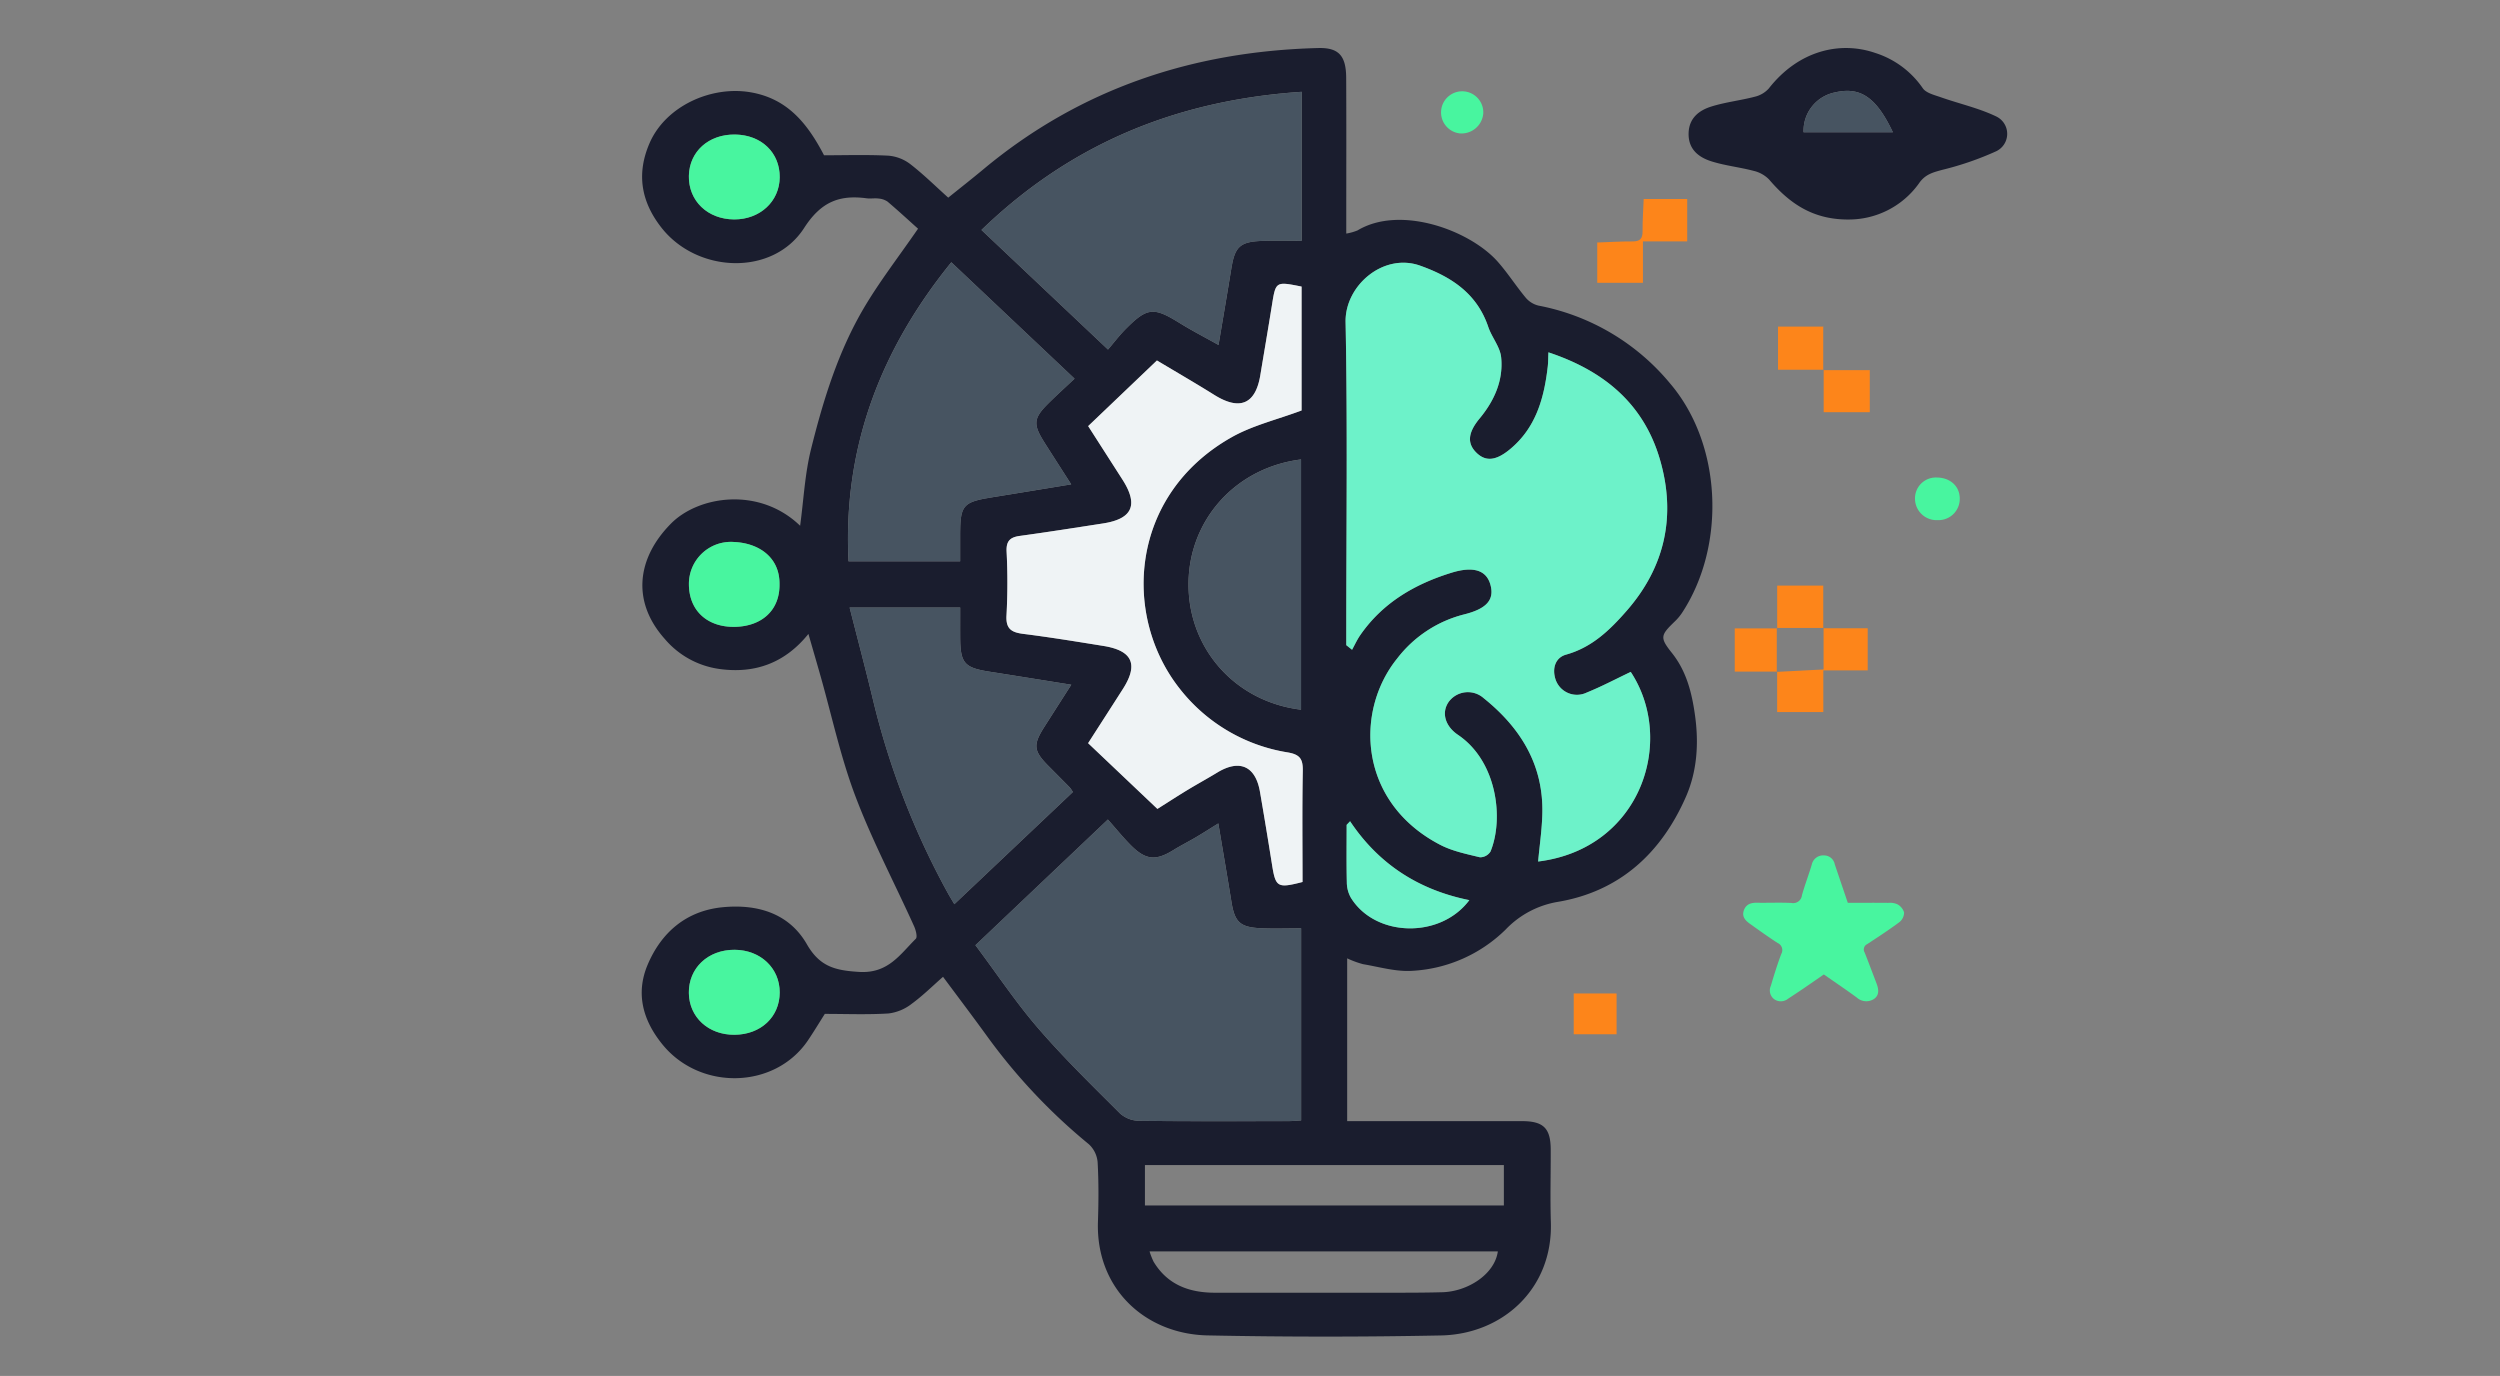 <svg xmlns="http://www.w3.org/2000/svg" xmlns:xlink="http://www.w3.org/1999/xlink" width="571.564" height="314.57" viewBox="0 0 571.564 314.57">
  <rect x="0" y="0" width="571.564" height="314.57" fill="#808080" stroke="none"/>
  <defs>
    <clipPath id="clip-path">
      <rect id="Rettangolo_1551" data-name="Rettangolo 1551" width="571.564" height="314.57" fill="none"/>
    </clipPath>
    <clipPath id="clip-path-3">
      <rect id="Rettangolo_1542" data-name="Rettangolo 1542" width="36.793" height="33.361" fill="none"/>
    </clipPath>
    <clipPath id="clip-path-4">
      <rect id="Rettangolo_1543" data-name="Rettangolo 1543" width="73.543" height="136.896" fill="none"/>
    </clipPath>
    <clipPath id="clip-path-5">
      <rect id="Rettangolo_1544" data-name="Rettangolo 1544" width="20.715" height="19.414" fill="none"/>
    </clipPath>
    <clipPath id="clip-path-6">
      <rect id="Rettangolo_1545" data-name="Rettangolo 1545" width="20.766" height="19.403" fill="none"/>
    </clipPath>
    <clipPath id="clip-path-7">
      <rect id="Rettangolo_1546" data-name="Rettangolo 1546" width="20.773" height="19.426" fill="none"/>
    </clipPath>
    <clipPath id="clip-path-8">
      <rect id="Rettangolo_1547" data-name="Rettangolo 1547" width="28.069" height="24.487" fill="none"/>
    </clipPath>
    <clipPath id="clip-path-9">
      <rect id="Rettangolo_1548" data-name="Rettangolo 1548" width="10.436" height="9.627" fill="none"/>
    </clipPath>
    <clipPath id="clip-path-10">
      <rect id="Rettangolo_1549" data-name="Rettangolo 1549" width="10.235" height="9.746" fill="none"/>
    </clipPath>
  </defs>
  <g id="Raggruppa_17596" data-name="Raggruppa 17596" clip-path="url(#clip-path)">
    <g id="Raggruppa_17595" data-name="Raggruppa 17595">
      <g id="Raggruppa_17594" data-name="Raggruppa 17594" clip-path="url(#clip-path)">
        <path id="Tracciato_4603" data-name="Tracciato 4603" d="M306.443,53.3a11.735,11.735,0,0,0,2.578-.727c9.781-5.87,25.723-.037,32.1,7.217,2.294,2.609,4.176,5.575,6.408,8.244a5.5,5.5,0,0,0,2.9,1.742,51.6,51.6,0,0,1,30.059,17.807c11.867,13.926,12.778,36.916,2.829,52.256a11.541,11.541,0,0,1-1.643,2.019c-3.364,3.247-3.641,3.742-.8,7.3,3.391,4.254,4.593,9.221,5.3,14.314.881,6.31.5,12.7-2.073,18.573-5.642,12.884-15.145,21.642-29.243,24.035a21.335,21.335,0,0,0-11.959,6.313,33.006,33.006,0,0,1-21.324,9.459c-3.718.256-7.547-.884-11.3-1.518A21.763,21.763,0,0,1,306.645,219v37.219h3.485q18.239,0,36.477,0c4.927,0,6.56,1.626,6.576,6.522.018,5.525-.142,11.056.032,16.576.482,15.258-11.075,25.625-25.141,25.9q-26.683.531-53.385-.011c-14.206-.314-25.53-10.676-25.023-25.99.149-4.527.182-9.071-.071-13.587a6.328,6.328,0,0,0-1.987-4.113,132.021,132.021,0,0,1-23.242-24.647c-3.271-4.519-6.641-8.966-10.117-13.648-2.3,2.012-4.607,4.311-7.21,6.209a10.665,10.665,0,0,1-5.235,2.171c-4.843.3-9.716.1-14.586.1-1.3,2.057-2.52,4.084-3.841,6.04-7.546,11.176-24.557,11.545-33.186,1.053-4.668-5.675-6.226-11.863-3.459-18.371,3.122-7.342,8.819-12.321,17.2-13.114,7.924-.75,15.126,1.4,19.19,8.475,2.957,5.149,6.517,5.988,11.957,6.32,6.6.4,9.327-3.977,12.941-7.571.424-.422,0-2.017-.4-2.9-4.48-9.9-9.569-19.562-13.407-29.7-3.384-8.937-5.39-18.4-8.011-27.623-.86-3.025-1.741-6.045-2.73-9.479-5.279,6.558-12.11,9.162-20.376,8.008a19.909,19.909,0,0,1-12.46-6.86c-7.61-8.516-6.416-18.46,1.414-26.371,6.3-6.369,20.2-8.507,29.529.494.8-5.9,1.081-11.852,2.493-17.521,2.789-11.2,6.192-22.284,12.1-32.294,3.563-6.034,7.893-11.614,12.364-18.1-2.205-1.975-4.547-4.14-6.98-6.2a4.23,4.23,0,0,0-2.093-.7c-.868-.117-1.778.069-2.646-.047-6.254-.841-10.462.783-14.317,6.768C175.374,63.087,158.118,62.4,149.912,52c-4.839-6.137-5.721-12.563-2.74-19.412,3.651-8.388,14.041-13.171,23.147-11.579,8.43,1.474,12.97,7.186,16.726,14.391,4.806,0,9.769-.164,14.71.089a9.511,9.511,0,0,1,5,1.925c3.03,2.342,5.77,5.059,8.685,7.674,2.669-2.151,5.4-4.289,8.061-6.506,22.173-18.463,47.95-26.978,76.537-27.7,4.629-.117,6.355,1.711,6.382,6.785.057,10.609.018,21.218.019,31.827V53.3m46.212,27.149c-.057,1.306-.041,2.285-.151,3.251-.834,7.265-2.721,14.057-8.7,18.963-3.128,2.566-5.464,2.8-7.559.785-2.214-2.131-2.031-4.6.677-7.869,3.373-4.068,5.456-8.722,4.927-13.989-.239-2.39-2.141-4.567-2.948-6.955-2.581-7.63-8.419-11.451-15.577-14-8.381-2.988-17.209,4.542-17.043,12.909.464,23.523.161,47.061.161,70.592V147.4l1.322,1.054c.615-1.112,1.14-2.286,1.858-3.326,5.126-7.415,12.454-11.68,20.862-14.282,5.053-1.562,8-.566,8.912,2.733.955,3.439-.845,5.536-6.145,6.825a27.929,27.929,0,0,0-15.162,10.032c-9.8,12.127-8.809,32.932,9.834,42.612,2.783,1.445,6.007,2.1,9.094,2.851a2.842,2.842,0,0,0,2.4-1.315c3.057-7.385,1.585-20.6-7.435-26.683-2.994-2.02-3.852-5.185-2.046-7.639a5.445,5.445,0,0,1,7.936-.736c8.4,6.749,13.652,15.19,13.4,26.32-.083,3.676-.63,7.341-.965,11.017,23.54-2.91,31.519-27.673,21.174-43.353-3.347,1.59-6.642,3.34-10.083,4.733a5.155,5.155,0,0,1-7.088-2.944c-.87-2.575-.073-5.057,2.4-5.743,5.958-1.658,10.071-5.7,13.866-10.046,8.805-10.089,11.313-21.823,7.563-34.614s-12.9-20.27-25.482-24.446M251.937,187.264,221.66,216c4.958,6.629,9.282,13.135,14.348,19,5.881,6.809,12.352,13.116,18.727,19.481a6.769,6.769,0,0,0,4.325,1.667c11.376.135,22.754.079,34.131.068.968,0,1.936-.1,2.933-.155V212.143c-3.281,0-6.259.115-9.225-.026-4.764-.226-5.955-1.411-6.708-6.04-.946-5.821-1.945-11.633-3-17.926-2,1.242-3.555,2.241-5.14,3.176-1.7,1-3.469,1.889-5.145,2.927-3.994,2.472-6.285,2.305-9.653-1.05-1.789-1.78-3.377-3.761-5.313-5.941M247.43,97.316c2.72,4.244,5.276,8.227,7.828,12.212,3.719,5.807,2.32,9-4.427,10.045-6.321.976-12.64,1.977-18.976,2.843-2.241.306-3.184,1.124-3.076,3.576a138.1,138.1,0,0,1-.017,14.57c-.195,3.119,1.123,3.92,3.857,4.264,6.125.77,12.224,1.769,18.32,2.755,6.625,1.071,8.021,4.211,4.436,9.828-2.6,4.067-5.213,8.122-7.959,12.4,5.366,5.09,10.542,10,15.838,15.025,2.4-1.512,4.6-2.947,6.851-4.31s4.576-2.624,6.827-4c5.1-3.106,8.75-1.5,9.77,4.387q1.44,8.313,2.755,16.648c.826,5.194,1.23,5.464,6.977,3.984,0-8.391-.1-16.875.059-25.353.048-2.661-.54-3.779-3.435-4.272a39.2,39.2,0,0,1-24.74-14.623c-13.172-16.723-11.41-44.256,11.9-57.428,4.806-2.716,10.4-4.03,16-6.127V65.419c-5.932-1.192-5.906-1.188-6.778,4.251-.855,5.336-1.772,10.662-2.653,15.994-1.1,6.662-4.694,8.165-10.537,4.513-4.265-2.666-8.621-5.186-13.1-7.868L247.43,97.316M296.25,20.89c-28.273,1.882-52.6,11.669-73.216,31.585l28.93,27.34c1.472-1.725,2.605-3.23,3.916-4.559,5.054-5.12,6.485-5.217,12.487-1.489,2.818,1.75,5.78,3.267,8.871,5,1.039-6.185,2.017-11.837,2.93-17.5.807-5,1.984-6.123,7.156-6.3,2.932-.1,5.869-.018,8.926-.018ZM216.143,59.862c-16.256,20.049-24.808,42.478-23.5,68.364h25.52c0-2.194,0-4.065,0-5.936.008-6.944.593-7.617,7.431-8.717,5.818-.937,11.631-1.9,17.957-2.94-2.244-3.505-4.2-6.536-6.131-9.586-2.633-4.163-2.505-5.538.924-8.934,1.864-1.846,3.813-3.606,5.972-5.639L216.143,59.862M192.893,138.8c1.85,7.277,3.662,14.117,5.321,20.995a177.686,177.686,0,0,0,17.071,44.174c.454.825.949,1.626,1.55,2.652,9.206-8.714,18.188-17.215,27.1-25.645a10.086,10.086,0,0,0-.687-1.026q-2.444-2.478-4.9-4.942c-3.407-3.433-3.553-4.809-.927-8.931,1.976-3.1,3.96-6.2,6.152-9.632-6.679-1.067-12.656-2.036-18.639-2.973-5.862-.918-6.732-1.927-6.758-8-.009-2.174,0-4.349,0-6.676ZM296.1,162.155V104.937c-15.229,1.923-25.766,14.112-25.736,28.637.03,14.58,10.583,26.732,25.736,28.581M260.409,275.5h82.061v-9.232H260.409ZM341.093,286H261.465a16.5,16.5,0,0,0,.918,2.348c3.184,5.295,8.163,7.1,14.033,7.1q19.056.009,38.112,0c4.639-.005,9.28.021,13.915-.113,5.723-.166,11.924-4.065,12.649-9.334M176.863,133.434c.058-6.108-4.709-9.37-10.386-9.619a9.609,9.609,0,0,0-10.328,9.688c.038,6.213,4.443,9.848,10.559,9.711,6.014-.135,10.243-3.708,10.155-9.78M166.7,30.66c-6.012-.08-10.429,3.854-10.557,9.4-.132,5.73,4.255,9.973,10.343,10,5.9.029,10.379-4.11,10.42-9.63.043-5.641-4.188-9.691-10.206-9.772m-.121,205.815c6.012-.045,10.317-4.081,10.328-9.683.01-5.545-4.4-9.712-10.3-9.742-6.093-.031-10.543,4.169-10.469,9.88.073,5.554,4.488,9.589,10.444,9.545m140.729-48.817-.787.826c0,4.4-.063,8.8.042,13.191a7.2,7.2,0,0,0,.925,3.467c5.572,9.051,20.458,9.429,27.084.553-11.463-2.312-20.662-8.138-27.263-18.036" transform="translate(1.352 0.101)" fill="#1a1d2e"/>
        <g id="Raggruppa_17572" data-name="Raggruppa 17572" transform="translate(398.537 195.565)" opacity="0.917" style="isolation: isolate">
          <g id="Raggruppa_17571" data-name="Raggruppa 17571">
            <g id="Raggruppa_17570" data-name="Raggruppa 17570" clip-path="url(#clip-path-3)">
              <path id="Tracciato_4604" data-name="Tracciato 4604" d="M418.783,204.6c3.361,0,6.323-.018,9.285.013a4.164,4.164,0,0,1,2.069.334,3.2,3.2,0,0,1,1.513,1.85,2.838,2.838,0,0,1-1.016,2.184c-2.4,1.792-4.917,3.435-7.428,5.074a1.351,1.351,0,0,0-.568,1.92c.94,2.367,1.834,4.751,2.737,7.132.5,1.325.647,2.695-.7,3.539a3.21,3.21,0,0,1-3.82-.37c-2.426-1.775-4.92-3.458-7.552-5.294-1.547,1.069-3.148,2.186-4.762,3.284-1.126.767-2.265,1.516-3.406,2.261a2.628,2.628,0,0,1-3.218.087,2.5,2.5,0,0,1-.746-2.988c.738-2.464,1.493-4.927,2.4-7.33a1.773,1.773,0,0,0-.844-2.511c-2.154-1.4-4.242-2.9-6.334-4.389-1.029-.733-1.869-1.63-1.388-3.038s1.6-1.795,3-1.77c2.633.046,5.274-.08,7.9.049a2.011,2.011,0,0,0,2.391-1.765c.663-2.372,1.559-4.677,2.257-7.04a2.663,2.663,0,0,1,2.781-2.067A2.493,2.493,0,0,1,415.8,195.8c.989,2.924,1.981,5.848,2.983,8.8" transform="translate(-394.864 -193.763)" fill="#43ffa1"/>
            </g>
          </g>
        </g>
        <path id="Tracciato_4605" data-name="Tracciato 4605" d="M418.823,50.087c-8.127-.037-13.382-3.841-17.919-9.147a7.194,7.194,0,0,0-3.508-1.97c-3.185-.846-6.515-1.19-9.649-2.175-2.965-.932-5.319-2.765-5.249-6.4.066-3.449,2.341-5.243,5.172-6.133,3.241-1.017,6.68-1.392,9.978-2.253a6.222,6.222,0,0,0,3.193-1.89c6.812-8.7,16.294-10.861,24.269-8.135a20.838,20.838,0,0,1,10.923,8.079c.767,1.114,2.663,1.554,4.122,2.069,4.208,1.483,8.641,2.463,12.634,4.372a4.406,4.406,0,0,1,.069,7.959,69.738,69.738,0,0,1-12.315,4.256c-2.168.592-3.956,1.016-5.391,3.123a19.7,19.7,0,0,1-16.328,8.241M429.2,30.136c-3.771-8-7.443-10.45-13.2-9.116a8.934,8.934,0,0,0-7.218,9.116Z" transform="translate(3.558 0.101)" fill="#1a1d2e"/>
        <path id="Tracciato_4606" data-name="Tracciato 4606" d="M413.1,142.318h10.16v9.622H413.112v9.537H402.56v-9.257l-.088.064,10.7-.554v-9.484Z" transform="translate(3.744 1.323)" fill="#fd851a"/>
        <path id="Tracciato_4607" data-name="Tracciato 4607" d="M372.374,45.075h10v9.7H372.252v9.46H361.81V54.973l-.068.056c2.709-.094,5.419-.269,8.127-.252,1.685.01,2.316-.61,2.3-2.3-.022-2.489.162-4.98.259-7.47Z" transform="translate(3.365 0.419)" fill="#fd851a"/>
        <path id="Tracciato_4608" data-name="Tracciato 4608" d="M413.187,83.845H402.754V73.977h10.412l-.074-.068q0,5.014-.006,10.029Z" transform="translate(3.747 0.688)" fill="#fd851a"/>
        <path id="Tracciato_4609" data-name="Tracciato 4609" d="M423.639,83.759v9.7H413.093V83.753l-.1.093H423.7Z" transform="translate(3.842 0.779)" fill="#fd851a"/>
        <path id="Tracciato_4610" data-name="Tracciato 4610" d="M402.566,142.427v-9.77H413.1v9.75l.069-.075-10.7-.006Z" transform="translate(3.744 1.234)" fill="#fd851a"/>
        <path id="Tracciato_4611" data-name="Tracciato 4611" d="M402.648,152.218h-9.7v-9.879h9.707l-.094-.1v10.046Z" transform="translate(3.655 1.323)" fill="#fd851a"/>
        <g id="Raggruppa_17575" data-name="Raggruppa 17575" transform="translate(307.631 60.067)" opacity="0.917" style="isolation: isolate">
          <g id="Raggruppa_17574" data-name="Raggruppa 17574">
            <g id="Raggruppa_17573" data-name="Raggruppa 17573" clip-path="url(#clip-path-4)">
              <path id="Tracciato_4612" data-name="Tracciato 4612" d="M351.171,80c12.578,4.176,21.729,11.646,25.482,24.446s1.242,24.525-7.563,34.614c-3.795,4.349-7.908,8.388-13.866,10.046-2.47.687-3.267,3.168-2.4,5.743a5.156,5.156,0,0,0,7.088,2.945c3.441-1.394,6.736-3.144,10.083-4.734,10.344,15.68,2.366,40.443-21.174,43.353.335-3.675.882-7.341.965-11.017.252-11.129-5-19.57-13.4-26.32a5.447,5.447,0,0,0-7.937.736c-1.807,2.455-.948,5.62,2.046,7.639,9.019,6.087,10.492,19.3,7.435,26.683a2.841,2.841,0,0,1-2.4,1.315c-3.087-.75-6.311-1.406-9.094-2.851-18.643-9.68-19.63-30.484-9.834-42.612A27.935,27.935,0,0,1,331.77,139.95c5.3-1.289,7.1-3.386,6.145-6.825-.915-3.3-3.86-4.3-8.912-2.732-8.408,2.6-15.736,6.865-20.862,14.281-.719,1.04-1.243,2.213-1.858,3.326l-1.322-1.054v-3.265c0-23.531.3-47.069-.161-70.592-.166-8.367,8.662-15.9,17.043-12.909,7.158,2.552,13,6.372,15.577,14,.807,2.388,2.709,4.565,2.948,6.956.529,5.267-1.554,9.919-4.927,13.988-2.708,3.265-2.892,5.739-.677,7.869,2.094,2.016,4.431,1.78,7.559-.785,5.979-4.905,7.867-11.7,8.7-18.963.11-.965.094-1.945.151-3.251" transform="translate(-304.796 -59.513)" fill="#6bfccf"/>
            </g>
          </g>
        </g>
        <path id="Tracciato_4613" data-name="Tracciato 4613" d="M251.234,185.637c1.936,2.18,3.525,4.161,5.313,5.942,3.368,3.355,5.659,3.52,9.653,1.05,1.677-1.038,3.446-1.926,5.145-2.928,1.587-.936,3.136-1.934,5.14-3.176,1.057,6.293,2.057,12.106,3,17.926.752,4.63,1.944,5.814,6.708,6.041,2.965.14,5.943.026,9.224.026v43.911c-1,.055-1.965.154-2.933.155-11.377.011-22.755.068-34.13-.067a6.775,6.775,0,0,1-4.326-1.667c-6.374-6.366-12.844-12.673-18.727-19.481-5.066-5.865-9.391-12.37-14.347-19,10.2-9.685,19.9-18.888,30.276-28.733" transform="translate(2.055 1.727)" fill="#475461"/>
        <path id="Tracciato_4614" data-name="Tracciato 4614" d="M246.662,96.819l15.724-15.006c4.477,2.682,8.834,5.2,13.1,7.868,5.842,3.652,9.436,2.149,10.537-4.513.88-5.332,1.8-10.658,2.653-15.994.871-5.44.847-5.443,6.779-4.251V93.247c-5.6,2.1-11.2,3.411-16,6.126-23.312,13.172-25.074,40.705-11.9,57.429a39.208,39.208,0,0,0,24.74,14.623c2.9.494,3.484,1.612,3.435,4.271-.156,8.478-.058,16.961-.058,25.354-5.747,1.481-6.152,1.209-6.977-3.985q-1.325-8.333-2.756-16.648c-1.02-5.888-4.671-7.492-9.769-4.386-2.252,1.372-4.572,2.629-6.827,4s-4.454,2.8-6.851,4.31L246.647,169.31c2.746-4.276,5.362-8.332,7.959-12.4,3.585-5.616,2.189-8.757-4.436-9.828-6.1-.985-12.194-1.984-18.32-2.755-2.733-.344-4.051-1.145-3.858-4.263a137.854,137.854,0,0,0,.018-14.571c-.108-2.451.836-3.269,3.076-3.576,6.336-.865,12.655-1.866,18.976-2.843,6.747-1.043,8.146-4.238,4.426-10.045-2.553-3.985-5.107-7.967-7.827-12.211" transform="translate(2.121 0.598)" fill="#eff3f5"/>
        <path id="Tracciato_4615" data-name="Tracciato 4615" d="M295.534,20.8V54.859c-3.057,0-5.994-.082-8.926.017-5.171.175-6.349,1.3-7.156,6.3-.913,5.662-1.891,11.314-2.93,17.5-3.091-1.731-6.053-3.248-8.871-5-6-3.727-7.433-3.631-12.487,1.489-1.311,1.329-2.445,2.835-3.915,4.56L222.318,52.383c20.611-19.917,44.943-29.7,73.216-31.585" transform="translate(2.068 0.193)" fill="#475461"/>
        <path id="Tracciato_4616" data-name="Tracciato 4616" d="M215.709,59.41l28.179,26.611c-2.159,2.033-4.108,3.793-5.972,5.639-3.429,3.4-3.556,4.771-.924,8.934,1.928,3.05,3.887,6.081,6.13,9.586-6.325,1.037-12.139,2-17.957,2.94-6.837,1.1-7.423,1.773-7.431,8.717,0,1.871,0,3.741,0,5.936h-25.52c-1.312-25.887,7.24-48.315,23.5-68.364" transform="translate(1.787 0.553)" fill="#475461"/>
        <path id="Tracciato_4617" data-name="Tracciato 4617" d="M192.456,137.616H217.73c0,2.326-.007,4.5,0,6.676.026,6.069.9,7.077,6.758,8,5.984.938,11.961,1.907,18.64,2.973-2.191,3.431-4.176,6.528-6.152,9.632-2.627,4.122-2.482,5.5.927,8.931q2.451,2.469,4.9,4.942a9.888,9.888,0,0,1,.687,1.026l-27.1,25.645c-.6-1.026-1.1-1.829-1.549-2.652a177.741,177.741,0,0,1-17.071-44.174c-1.659-6.877-3.471-13.717-5.32-20.995" transform="translate(1.79 1.28)" fill="#475461"/>
        <path id="Tracciato_4618" data-name="Tracciato 4618" d="M294.951,161.288c-15.154-1.849-25.706-14-25.736-28.581-.029-14.525,10.507-26.714,25.736-28.637Z" transform="translate(2.504 0.968)" fill="#475461"/>
        <g id="Raggruppa_17578" data-name="Raggruppa 17578" transform="translate(157.503 123.905)" opacity="0.917" style="isolation: isolate">
          <g id="Raggruppa_17577" data-name="Raggruppa 17577">
            <g id="Raggruppa_17576" data-name="Raggruppa 17576" clip-path="url(#clip-path-5)">
              <path id="Tracciato_4619" data-name="Tracciato 4619" d="M176.765,132.392c.089,6.073-4.14,9.645-10.155,9.78-6.117.138-10.521-3.5-10.559-9.711a9.608,9.608,0,0,1,10.328-9.688c5.676.249,10.442,3.51,10.386,9.619" transform="translate(-156.051 -122.763)" fill="#43ffa1"/>
            </g>
          </g>
        </g>
        <g id="Raggruppa_17581" data-name="Raggruppa 17581" transform="translate(157.498 30.761)" opacity="0.917" style="isolation: isolate">
          <g id="Raggruppa_17580" data-name="Raggruppa 17580">
            <g id="Raggruppa_17579" data-name="Raggruppa 17579" clip-path="url(#clip-path-6)">
              <path id="Tracciato_4620" data-name="Tracciato 4620" d="M166.605,30.478c6.018.08,10.249,4.131,10.206,9.772-.041,5.52-4.521,9.659-10.42,9.63-6.087-.03-10.476-4.273-10.343-10,.128-5.546,4.545-9.478,10.557-9.4" transform="translate(-156.046 -30.477)" fill="#43ffa1"/>
            </g>
          </g>
        </g>
        <g id="Raggruppa_17584" data-name="Raggruppa 17584" transform="translate(157.491 217.151)" opacity="0.917" style="isolation: isolate">
          <g id="Raggruppa_17583" data-name="Raggruppa 17583">
            <g id="Raggruppa_17582" data-name="Raggruppa 17582" clip-path="url(#clip-path-7)">
              <path id="Tracciato_4621" data-name="Tracciato 4621" d="M166.485,234.574c-5.956.044-10.373-3.991-10.445-9.545-.074-5.711,4.376-9.911,10.469-9.88,5.907.03,10.314,4.2,10.3,9.743-.011,5.6-4.315,9.637-10.327,9.682" transform="translate(-156.039 -215.149)" fill="#43ffa1"/>
            </g>
          </g>
        </g>
        <g id="Raggruppa_17587" data-name="Raggruppa 17587" transform="translate(307.859 187.76)" opacity="0.917" style="isolation: isolate">
          <g id="Raggruppa_17586" data-name="Raggruppa 17586">
            <g id="Raggruppa_17585" data-name="Raggruppa 17585" clip-path="url(#clip-path-8)">
              <path id="Tracciato_4622" data-name="Tracciato 4622" d="M305.827,186.029c6.6,9.9,15.8,15.724,27.263,18.036-6.626,8.876-21.511,8.5-27.084-.553a7.2,7.2,0,0,1-.924-3.467c-.105-4.395-.042-8.793-.042-13.191l.787-.826" transform="translate(-305.022 -186.029)" fill="#6bfccf"/>
            </g>
          </g>
        </g>
        <path id="Tracciato_4623" data-name="Tracciato 4623" d="M428.961,30.046H408.543a8.934,8.934,0,0,1,7.218-9.116c5.758-1.334,9.43,1.115,13.2,9.116" transform="translate(3.8 0.192)" fill="#475461"/>
        <g id="Raggruppa_17590" data-name="Raggruppa 17590" transform="translate(328.685 20.871)" opacity="0.917" style="isolation: isolate">
          <g id="Raggruppa_17589" data-name="Raggruppa 17589">
            <g id="Raggruppa_17588" data-name="Raggruppa 17588" clip-path="url(#clip-path-9)">
              <path id="Tracciato_4624" data-name="Tracciato 4624" d="M330.648,30.3a4.83,4.83,0,1,1,5.44-4.584,4.988,4.988,0,0,1-5.44,4.584" transform="translate(-325.656 -20.679)" fill="#43ffa1"/>
            </g>
          </g>
        </g>
        <g id="Raggruppa_17593" data-name="Raggruppa 17593" transform="translate(437.815 109.171)" opacity="0.917" style="isolation: isolate">
          <g id="Raggruppa_17592" data-name="Raggruppa 17592">
            <g id="Raggruppa_17591" data-name="Raggruppa 17591" clip-path="url(#clip-path-10)">
              <path id="Tracciato_4625" data-name="Tracciato 4625" d="M444.015,112.939a4.858,4.858,0,0,1-5.044,4.969,4.93,4.93,0,0,1-5.189-4.82,4.774,4.774,0,0,1,5.025-4.922c3.04.036,5.187,2,5.208,4.774" transform="translate(-433.78 -108.165)" fill="#43ffa1"/>
            </g>
          </g>
        </g>
        <path id="Tracciato_4626" data-name="Tracciato 4626" d="M356.476,234.372q0-4.669,0-9.338h9.8v9.338Z" transform="translate(3.316 2.093)" fill="#fd851a"/>
      </g>
    </g>
  </g>
</svg>
